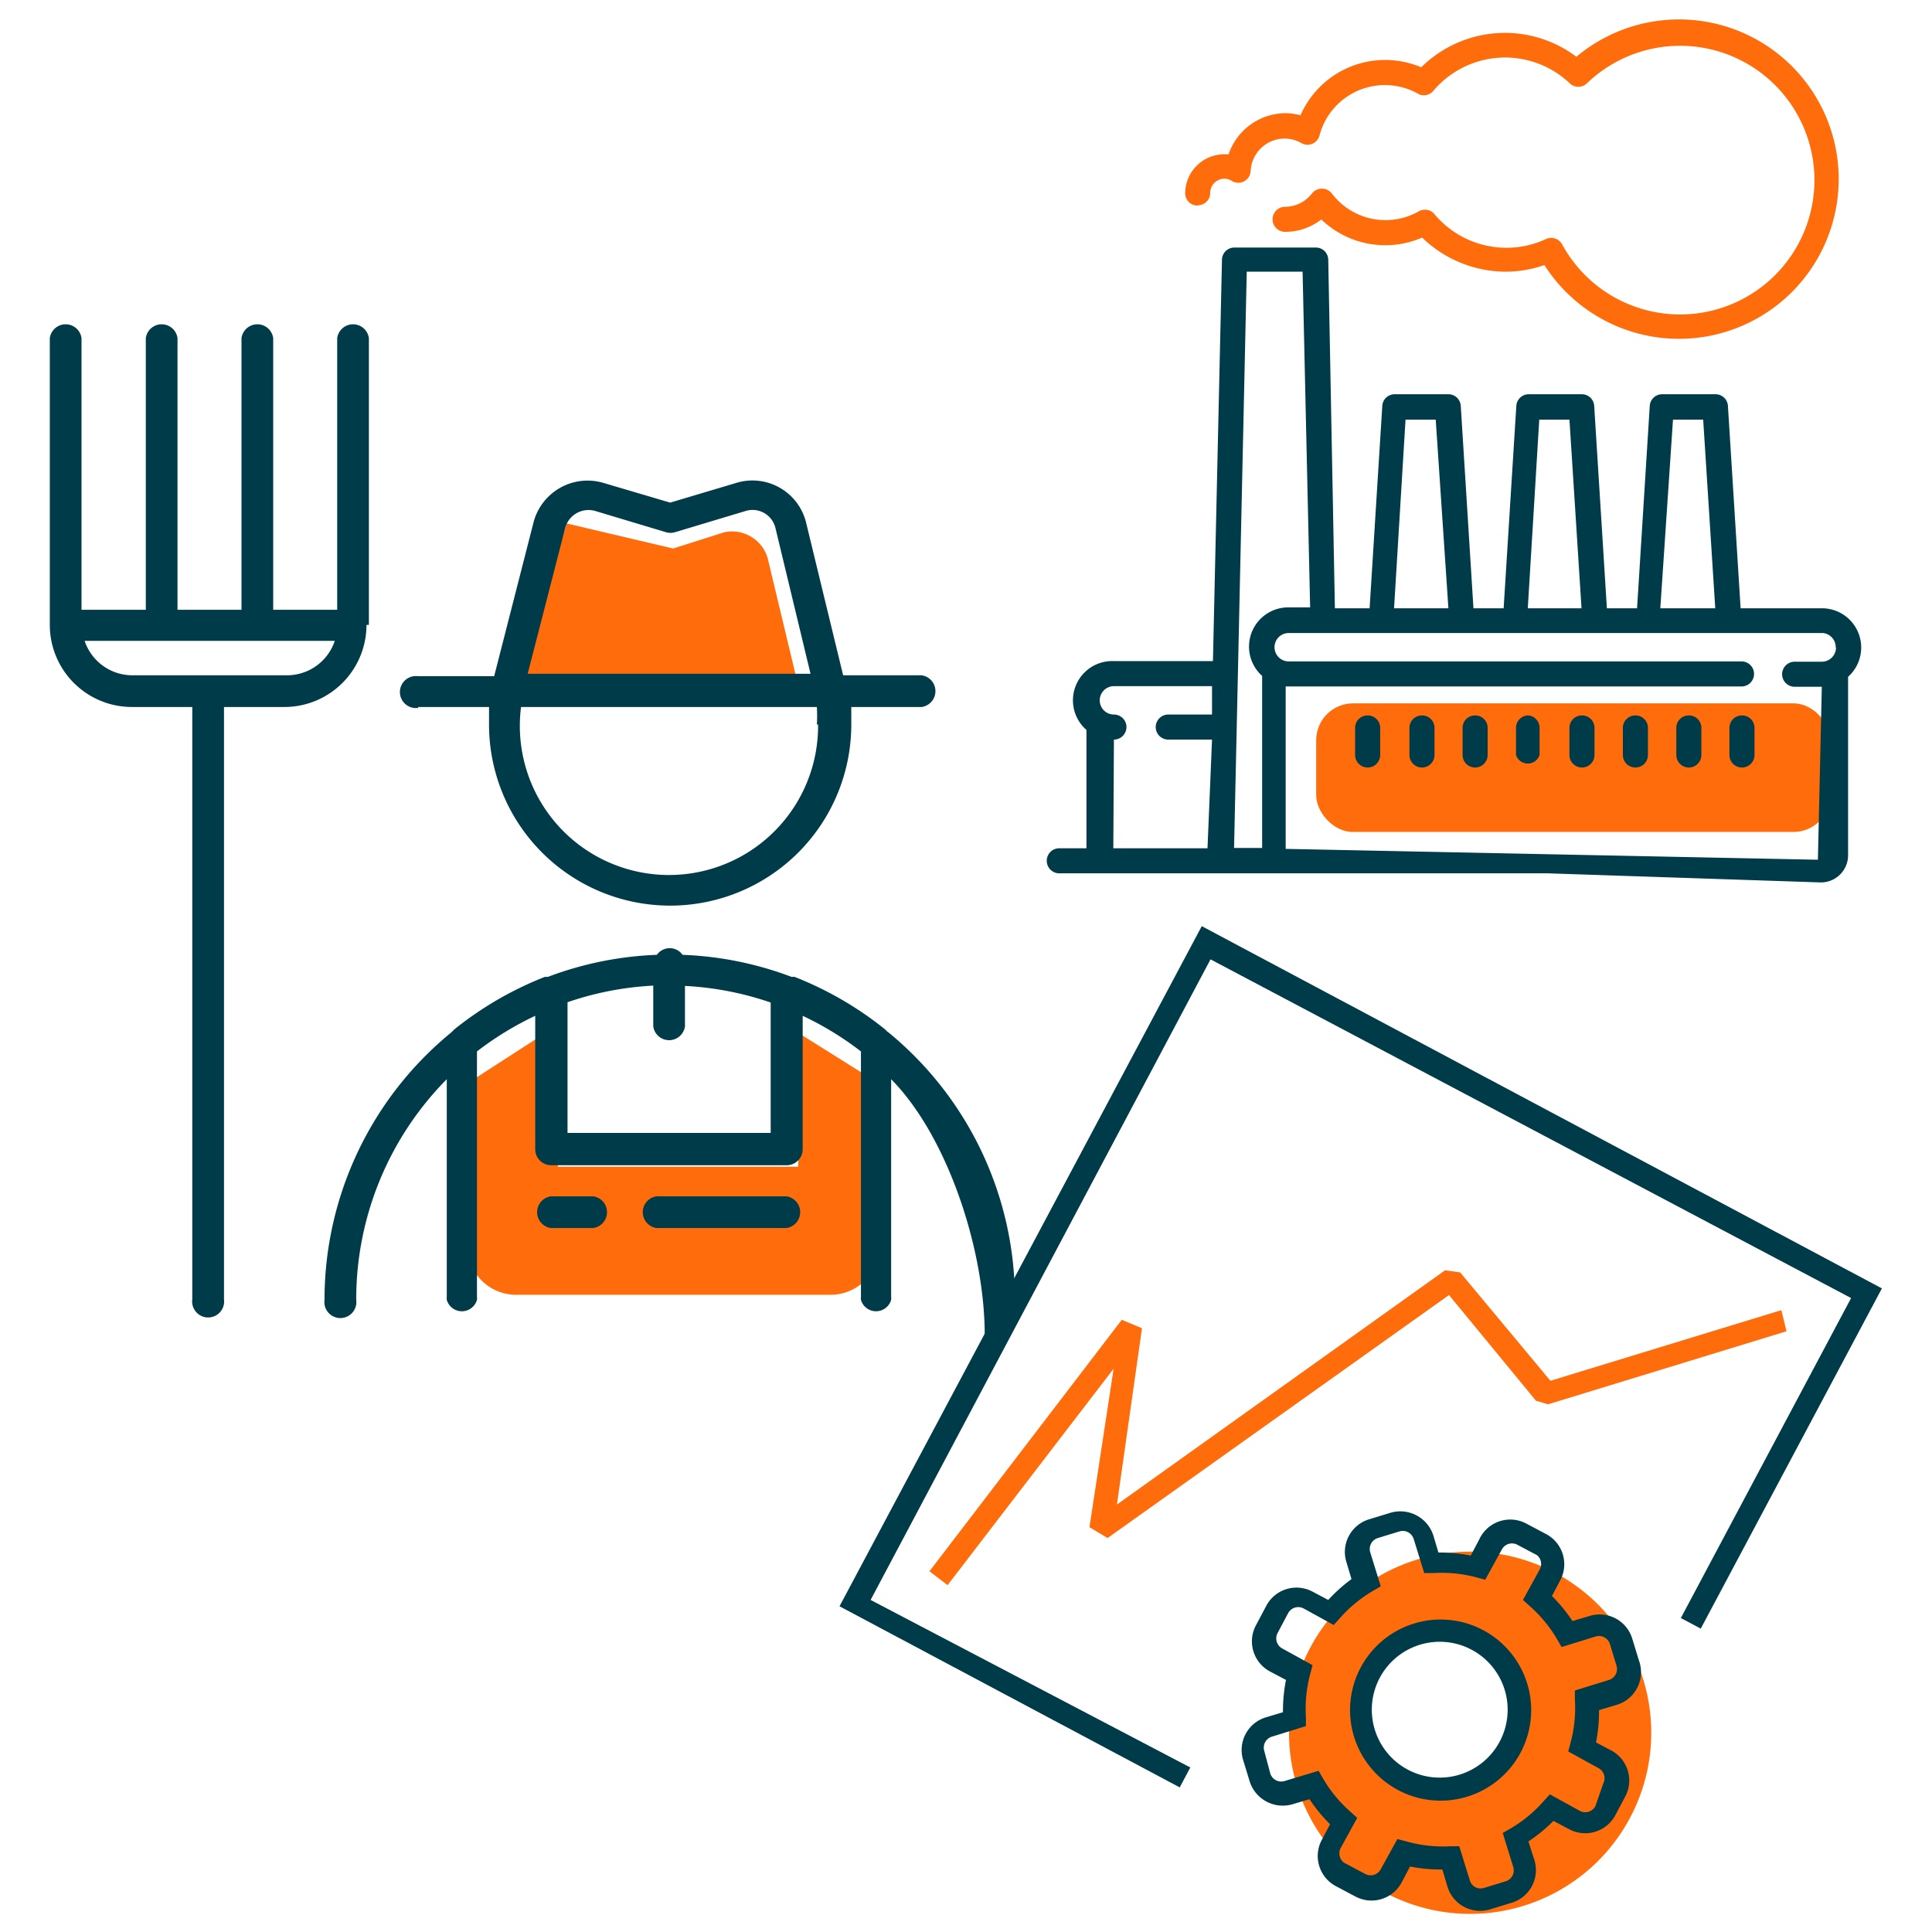 <svg xmlns="http://www.w3.org/2000/svg" xmlns:xlink="http://www.w3.org/1999/xlink" viewBox="0 0 64 64"><g fill="#ff6c0c"><path d="M48.7 51.4a6 6 0 1 0 6 6 6 6 0 0 0-6-6zm-.85 7.66a2.55 2.55 0 1 1 2.55-2.55 2.55 2.55 0 0 1-2.55 2.55z"/><rect x="43.6" y="23.3" width="17.03" height="4.26" rx="1.22"/><path d="M18.77 17.34l-1.56 5.1 9.37.85-1.15-4.8a1.23 1.23 0 0 0-1.43-.86l-1.7.54z"/></g><path d="M61.22 28.35v-5.93a1.3 1.3 0 0 0-.86-2.27h-2.7l-.42-6.7a.41.41 0 0 0-.41-.39h-1.77a.41.41 0 0 0-.41.39l-.42 6.7h-1l-.42-6.7a.41.41 0 0 0-.41-.39h-1.76a.41.41 0 0 0-.41.39l-.42 6.7h-1l-.42-6.7a.41.41 0 0 0-.41-.39H46.2a.41.41 0 0 0-.41.39l-.42 6.7h-1.15L44 8.6a.41.41 0 0 0-.41-.4h-2.7a.41.41 0 0 0-.41.4l-.3 13.3H36.9a1.3 1.3 0 0 0-.91 2.28v3.92h-.9a.41.41 0 1 0 0 .83h16.18l9 .3a.9.9 0 0 0 .95-.89zm-.4-6.9a.47.47 0 0 1-.47.47h-.9a.41.41 0 0 0 0 .83h.9l-.13 5.73-17.63-.36v-5.38h15.1a.41.41 0 0 0 0-.83h-15a.47.47 0 1 1 0-.94h17.7a.47.47 0 0 1 .42.48zm-5.4-7.55h1l.4 6.25H55zm-4.43 0h1l.4 6.25h-1.78zm-4.43 0h1l.42 6.25h-1.8zM41.3 9h1.85l.25 11.12h-.73a1.3 1.3 0 0 0-.86 2.27v5.7h-.93zm-4.4 15.5h0a.41.41 0 1 0 0-.83.47.47 0 0 1 0-.94h3.25v.94h-1.45a.41.41 0 1 0 0 .83h1.45L40 28.1h-3.12z" fill="#003b49"/><path d="M39.68 6.8a.41.41 0 0 0 .41-.41.47.47 0 0 1 .47-.47.46.46 0 0 1 .24.07.41.41 0 0 0 .63-.33 1.13 1.13 0 0 1 1.13-1.07 1.12 1.12 0 0 1 .55.15.41.41 0 0 0 .6-.25A2.24 2.24 0 0 1 47 3.12.41.41 0 0 0 47.49 3 3.11 3.11 0 0 1 52 2.76a.41.41 0 0 0 .57 0 4.45 4.45 0 1 1-.82 5.34.41.41 0 0 0-.54-.18 3.11 3.11 0 0 1-3.67-.8A.41.41 0 0 0 47 7a2.23 2.23 0 0 1-2.88-.59.41.41 0 0 0-.33-.16h0a.41.41 0 0 0-.33.16 1.13 1.13 0 0 1-.89.44.41.41 0 0 0 0 .83 1.94 1.94 0 0 0 1.2-.41 3.06 3.06 0 0 0 3.34.6A4 4 0 0 0 49.86 9a3.9 3.9 0 0 0 1.3-.22 5.29 5.29 0 1 0 1.06-6.9 3.94 3.94 0 0 0-5.14.35 3.06 3.06 0 0 0-4 1.59 1.88 1.88 0 0 0-.51-.07 2 2 0 0 0-1.87 1.36h-.14a1.3 1.3 0 0 0-1.3 1.3.41.41 0 0 0 .42.4z" fill="#ff6c0c"/><g fill="#003b49"><use xlink:href="#B"/><use xlink:href="#B" x="1.8"/><path d="M48.86 23.7a.41.41 0 0 0-.41.41v.9a.415.415 0 0 0 .83 0v-.9a.41.41 0 0 0-.42-.41zm1.77 0a.41.41 0 0 0-.41.41v.9a.41.41 0 0 0 .78 0v-.9a.41.41 0 0 0-.37-.41zm1.77 0a.41.41 0 0 0-.41.41v.9a.415.415 0 0 0 .83 0v-.9a.41.41 0 0 0-.42-.41z"/><use xlink:href="#B" x="8.87"/><use xlink:href="#B" x="10.64"/><use xlink:href="#B" x="12.4"/><path d="M40.1 31.78L61.32 43l-5.64 10.6.66.35 6-11.27-22.53-12-12 22.53 11.27 6 .35-.66L28.84 53zm0 0"/></g><path d="M48.37 42.15l-.5-.07L37 49.84l.83-5.84-.67-.28-6.37 8.33.6.46 5.5-7.17-.8 5.25.6.36L48 42.9l2.88 3.5.4.12 7.9-2.42-.17-.7-7.65 2.34zm0 0" fill="#ff6c0c"/><path d="M53.4 58l-.53-.28a5.2 5.2 0 0 0 .1-1.07l.57-.17a1.13 1.13 0 0 0 .75-1.48l-.22-.72a1.13 1.13 0 0 0-1.41-.75l-.57.17a5.2 5.2 0 0 0-.68-.83l.28-.53a1.13 1.13 0 0 0-.47-1.52l-.66-.35A1.13 1.13 0 0 0 49 51l-.28.53a5.22 5.22 0 0 0-1.07-.1l-.17-.57a1.15 1.15 0 0 0-1.41-.75l-.72.22a1.13 1.13 0 0 0-.75 1.41l.17.57A5.21 5.21 0 0 0 44 53l-.53-.28a1.13 1.13 0 0 0-1.52.47l-.35.66a1.13 1.13 0 0 0 .47 1.52l.53.28a5.27 5.27 0 0 0-.1 1.07l-.57.17a1.13 1.13 0 0 0-.75 1.41l.22.72a1.15 1.15 0 0 0 1.41.75l.57-.17a5.14 5.14 0 0 0 .68.83l-.28.53a1.13 1.13 0 0 0 .47 1.52l.66.35a1.13 1.13 0 0 0 1.52-.47l.28-.53a5.23 5.23 0 0 0 1.07.1l.17.57a1.13 1.13 0 0 0 1.41.75l.72-.22a1.13 1.13 0 0 0 .75-1.41l-.2-.62a5.19 5.19 0 0 0 .83-.68l.53.28a1.13 1.13 0 0 0 1.52-.47l.35-.66A1.13 1.13 0 0 0 53.4 58zm-.55 1.83a.38.38 0 0 1-.51.16l-1-.55-.2.22a4.46 4.46 0 0 1-1.1.91l-.26.15.35 1.13a.38.38 0 0 1-.25.47l-.72.22a.37.37 0 0 1-.47-.25l-.35-1.13h-.3a4.46 4.46 0 0 1-1.45-.16l-.3-.08-.55 1a.38.38 0 0 1-.51.16l-.66-.35a.38.38 0 0 1-.16-.51l.55-1-.22-.2a4.45 4.45 0 0 1-.91-1.1l-.15-.26-1.13.34a.38.38 0 0 1-.47-.25l-.2-.75a.38.38 0 0 1 .25-.47l1.13-.35v-.3a4.48 4.48 0 0 1 .14-1.42l.08-.3-1-.55a.38.38 0 0 1-.16-.51l.35-.66a.38.38 0 0 1 .51-.16l1 .55.2-.22a4.49 4.49 0 0 1 1.1-.91l.26-.15-.35-1.13a.38.38 0 0 1 .25-.47l.72-.22a.38.38 0 0 1 .47.25l.35 1.13h.3a4.48 4.48 0 0 1 1.42.14l.3.08.55-1a.38.38 0 0 1 .51-.16l.66.35A.38.38 0 0 1 51 52l-.55 1 .22.2a4.49 4.49 0 0 1 .91 1.1l.15.26 1.13-.35a.38.38 0 0 1 .47.25l.22.72a.38.38 0 0 1-.25.47l-1.13.35v.3a4.46 4.46 0 0 1-.14 1.42l-.08.3 1 .55a.38.38 0 0 1 .16.51zM49.13 54a3 3 0 1 0 1.24 4.06A3 3 0 0 0 49.13 54zm-2.46 4.64a2.25 2.25 0 1 1 3-.93 2.25 2.25 0 0 1-3 .93zm0 0" fill="#003b49"/><path d="M18.48 33.95l-3 1.94v5.46a1.62 1.62 0 0 0 1.69 1.54h10.27a1.62 1.62 0 0 0 1.69-1.54V35.9l-2.55-1.6-.14 4.35h-7.96z" fill="#ff6c0c"/><g fill="#003b49"><path d="M29.42 34.2l-.1-.1a11.46 11.46 0 0 0-3-1.74h-.1a11.38 11.38 0 0 0-3.61-.73.52.52 0 0 0-.85 0 11.38 11.38 0 0 0-3.61.73h-.1a11.47 11.47 0 0 0-3 1.74l-.1.1a11.44 11.44 0 0 0-4.2 8.86.53.53 0 1 0 1.05 0 10.37 10.37 0 0 1 3-7.31v7.2a.54.54 0 0 0 0 .11.52.52 0 0 0 1 0 .52.52 0 0 0 0-.11v-8.12a10.42 10.42 0 0 1 1.93-1.18v4.42a.53.53 0 0 0 .53.53h7.8a.53.53 0 0 0 .53-.53v-4.42a10.42 10.42 0 0 1 1.93 1.18v8.12a.52.52 0 0 0 0 .11.52.52 0 0 0 1 0 .52.52 0 0 0 0-.11v-7.2c1.86 1.88 3.1 5.63 3.1 8.47h0c.3 0 1-.88 1-1.17a11.44 11.44 0 0 0-4.2-8.86zM18.8 37.53V33.2a10.34 10.34 0 0 1 2.84-.55V34a.53.53 0 0 0 1.05 0v-1.34a10.35 10.35 0 0 1 2.84.55v4.32zM12.22 20.7v-9.5a.53.53 0 0 0-1.05 0v9H9.05v-9a.53.53 0 0 0-1.05 0v9H5.88v-9a.53.53 0 0 0-1.05 0v9H2.7v-9a.53.53 0 0 0-1.05 0v9.5a2.72 2.72 0 0 0 2.72 2.72h2v19.62a.53.53 0 1 0 1.05 0V23.42h2a2.72 2.72 0 0 0 2.72-2.72zm-9.43.53h8.3a1.67 1.67 0 0 1-1.58 1.14H4.38a1.67 1.67 0 0 1-1.58-1.15zm0 0"/><path d="M13.85 23.42h2.35V24a6 6 0 0 0 12 0v-.58h2.33a.53.53 0 0 0 0-1.05h-2.6L26.7 17.3a1.83 1.83 0 0 0-2.32-1.3l-2.18.65L20 16a1.85 1.85 0 0 0-2.33 1.32l-1.3 5.08h-2.52a.53.53 0 1 0 0 1.05zM19.1 17a.8.8 0 0 1 .63-.07l2.33.7a.53.53 0 0 0 .3 0l2.33-.7a.78.78 0 0 1 1 .57l1.16 4.82h-9.37l1.24-4.82a.8.8 0 0 1 .38-.5zm8 7a4.94 4.94 0 1 1-9.84-.58h9.8a5 5 0 0 1 0 .58zm-1.05 15.63h-4.3a.53.53 0 0 0 0 1.05h4.3a.53.53 0 0 0 0-1.05zm-6.4 0h-1.4a.53.53 0 0 0 0 1.05h1.4a.53.53 0 0 0 0-1.05zm0 0"/></g><defs ><path id="B" d="M45.3 23.7a.41.41 0 0 0-.41.41v.9a.41.41 0 1 0 .83 0v-.9a.41.41 0 0 0-.42-.41z"/></defs></svg>